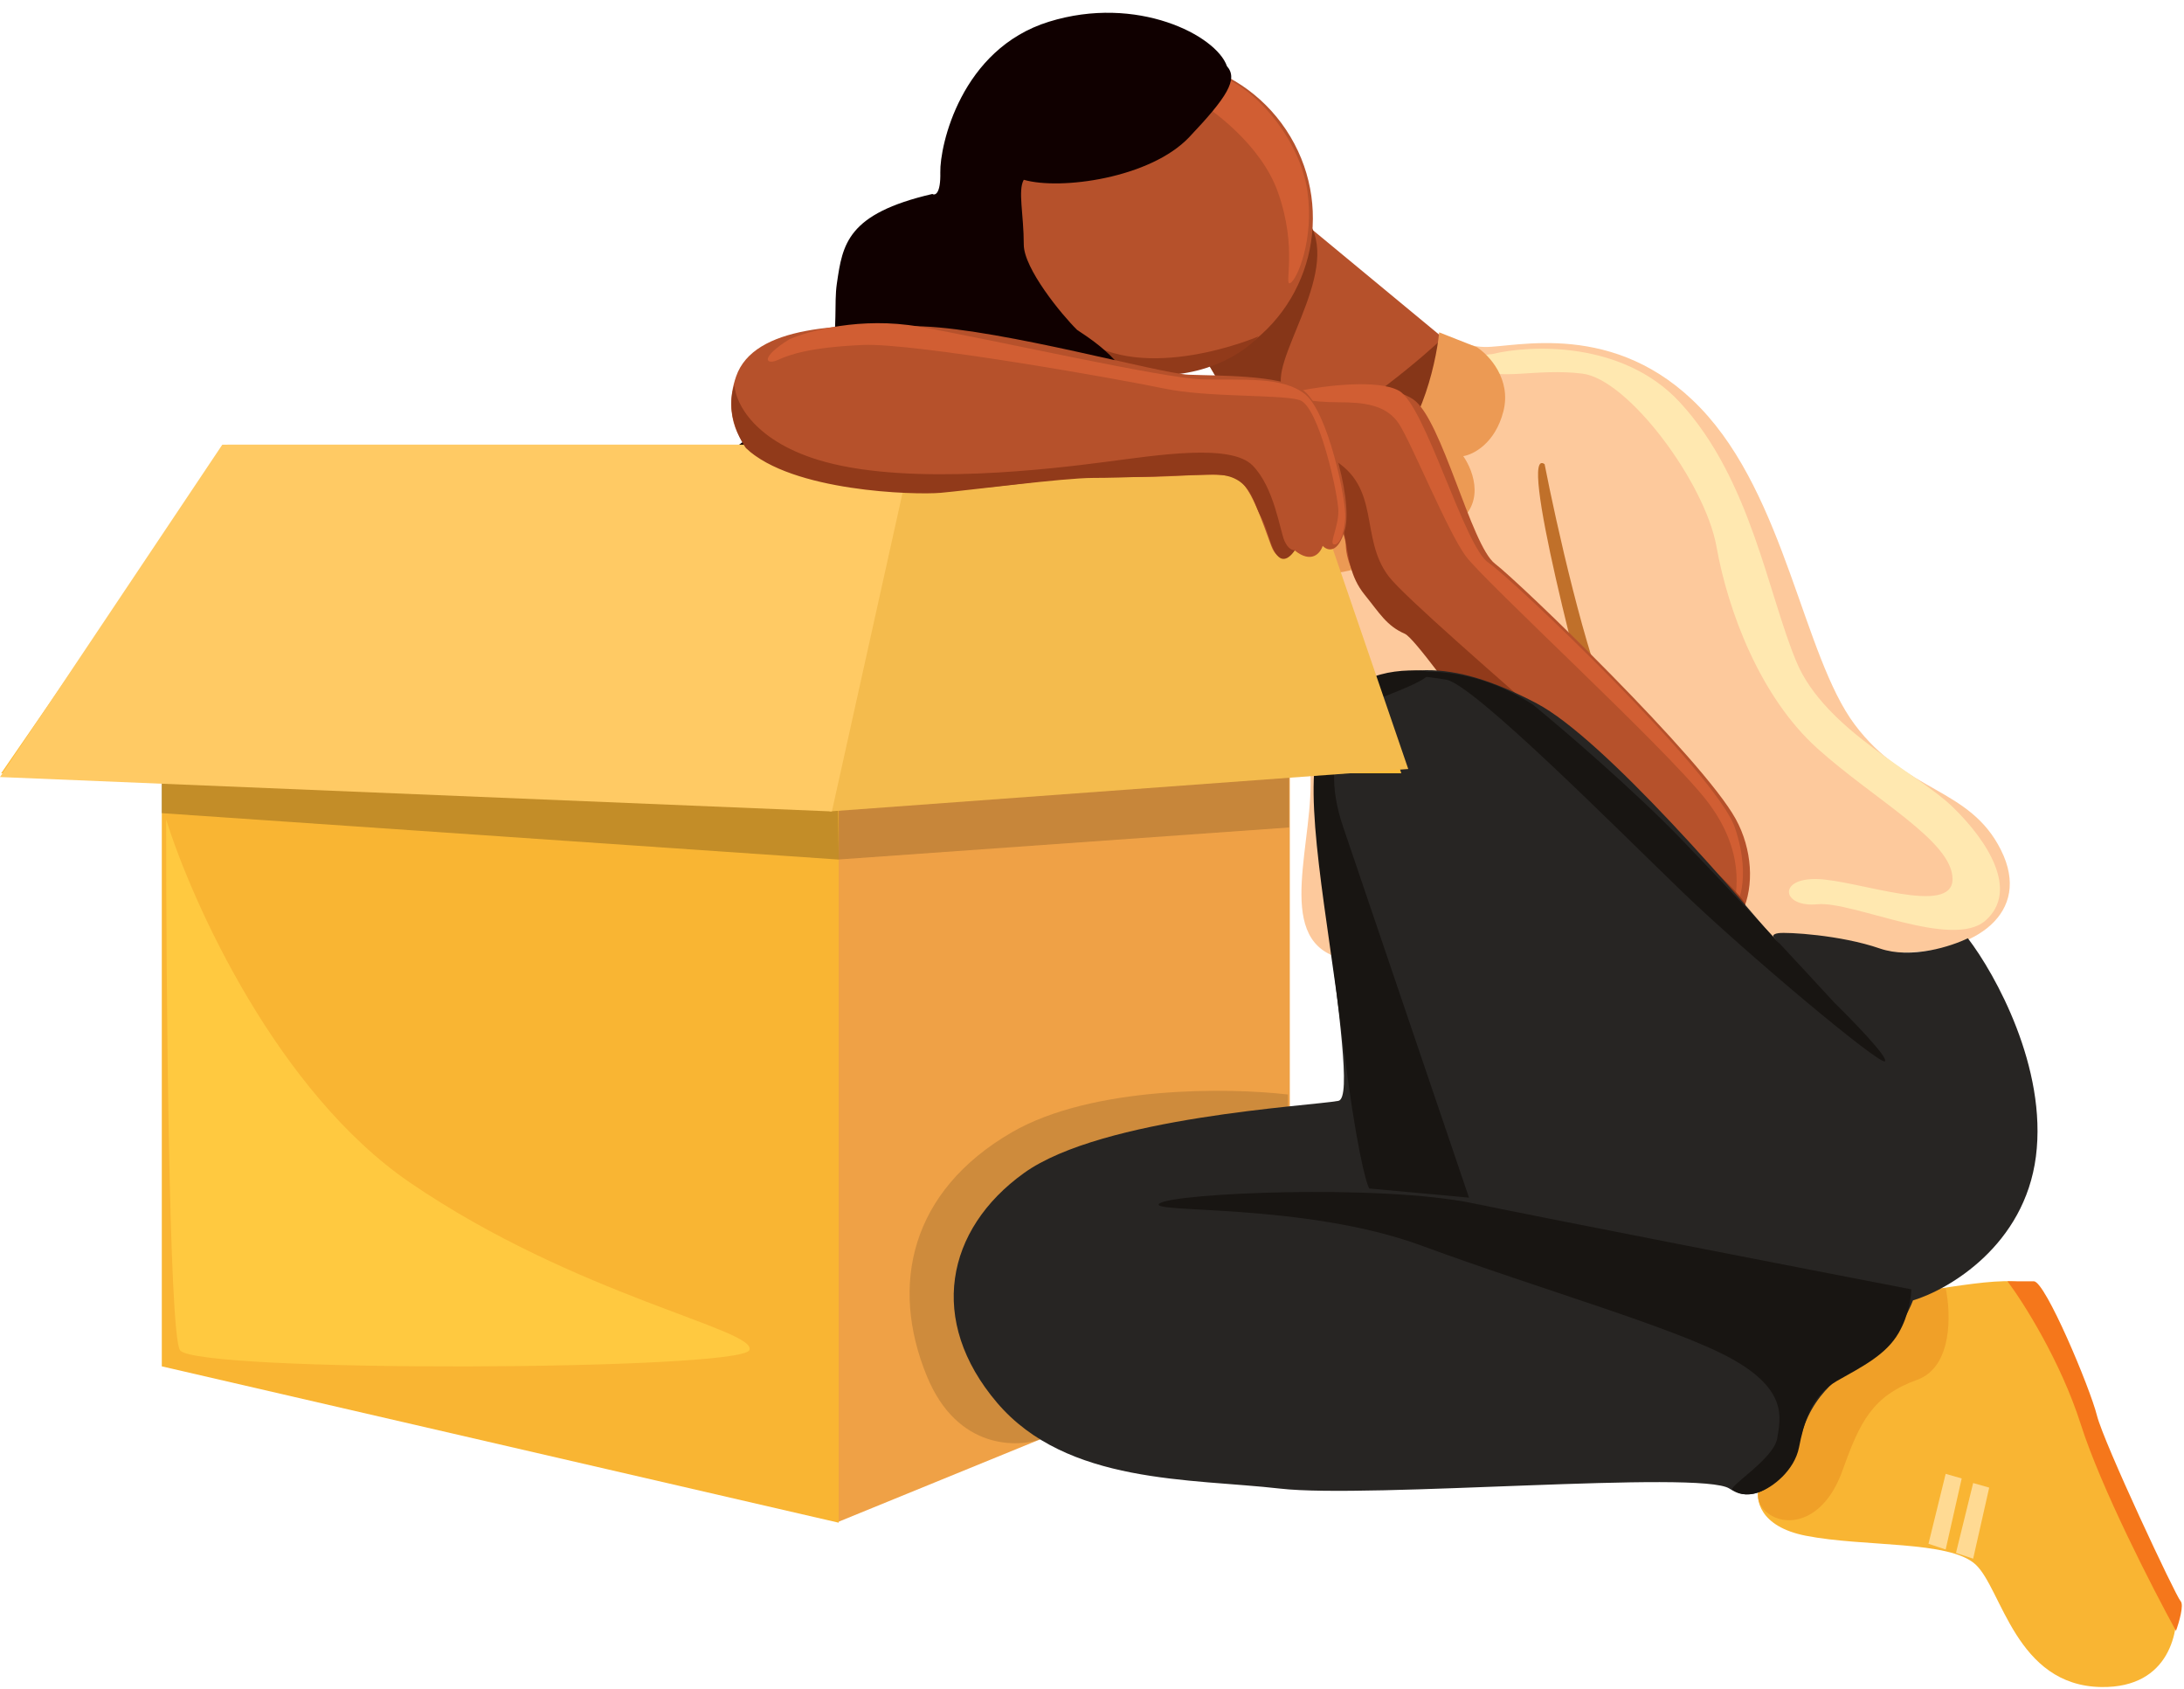 <?xml version="1.0" encoding="UTF-8"?> <svg xmlns="http://www.w3.org/2000/svg" width="953" height="737" viewBox="0 0 953 737" fill="none"> <path d="M562.813 583.452L365.479 664.064V276.383L562.813 195.771V583.452Z" fill="#EFA146"></path> <path d="M441.5 494C476.7 473.6 536.5 474.5 562 477.5V566L455.5 627.5C444 631.833 417.7 632.5 404.5 600.5C388 560.5 397.5 519.5 441.5 494Z" fill="black" fill-opacity="0.14"></path> <path d="M365.5 375V352.5L562.5 332.5V361L365.5 375Z" fill="black" fill-opacity="0.17"></path> <path d="M365.978 664.312V194.283L70.602 239.426V596.102L365.978 664.312Z" fill="#F9B533"></path> <path d="M179 516C121 476.4 83.833 393.833 72.5 357.5C72.5 431.333 73.7 581 78.5 589C84.5 599 323.5 598 327 589C330.5 580 251.5 565.5 179 516Z" fill="#FFC940"></path> <path d="M70.5 354.747V338.94L71.495 334H365.5L366 375L70.5 354.747Z" fill="#281D08" fill-opacity="0.26"></path> <path d="M787.999 670C767.599 666 765.833 654 767.499 648.5C760.499 627 821.5 560 825 563.5C828.5 567 872.5 555.5 883.5 560C894.5 564.5 905 593.5 911.5 615C916.7 632.2 939 677.833 949.5 698.5C951.166 711.167 947 736.4 917 736C879.5 735.5 873.5 693 862 682.5C850.5 672 813.499 675 787.999 670Z" fill="#F9B533"></path> <path d="M773.5 661.5C766.7 657.9 766.666 652.333 767.5 650C768.5 648.5 771.6 644.2 776 639C781.5 632.5 781 622 787.5 610.5C794 599 809 592.5 820.5 585.5C829.7 579.9 831 568.5 830.5 563.5L849 562C851.333 573 852.1 596.4 836.5 602C817 609 811.5 620.5 804 641.5C796.5 662.5 782 666 773.5 661.5Z" fill="#F0A028"></path> <path d="M908 621.5C899.2 593.9 883 568.333 876 559H887.5C892.5 559 912 605.5 915 617.5C918 629.5 949.5 696.5 951.5 698.5C953.1 700.1 950.833 707.833 949.5 711.5C939.333 693 916.8 649.1 908 621.5Z" fill="#F5771B"></path> <path d="M861 647L853.5 677.5L861 680L868 649L861 647Z" fill="#FFDA93"></path> <path d="M849 643L841.5 673.5L849 676L856 645L849 643Z" fill="#FFDA93"></path> <path d="M561.514 216.15L522.585 150.967C527.534 148.046 553.338 112.038 565.621 94.399L631 148.5C630.148 160.657 626.753 192.685 605.784 207.496C584.814 222.308 567.533 219.437 561.514 216.15Z" fill="#B6512B"></path> <path d="M629.5 147.5C631.1 190.3 593.167 216.667 574 224.5L545.5 190L523 151.5C539.8 147.5 562.333 113.833 571.5 97.5C585 120 552.5 158.5 560 170.5C567.5 182.5 587.5 181.5 604.5 168.5C618.1 158.1 626.833 150.167 629.5 147.5Z" fill="#863618"></path> <path d="M629.672 146.66C623.086 224.047 573.873 220.079 550.09 208.421C555.412 239.756 567.054 308.082 571.046 330.703C576.035 358.979 556.576 402.633 578.779 415.531C600.982 428.429 609.215 399.409 624.682 407.842C640.15 416.275 695.283 430.166 741.935 415.531C788.587 400.897 799.813 415.531 830.748 415.531C861.682 415.531 886.879 398.417 873.158 370.885C859.437 343.353 831.746 346.081 809.293 316.069C786.84 286.056 779.107 216.606 741.935 177.913C704.763 139.219 661.106 151.621 647.883 151.373C637.306 151.174 629.672 145 629.672 146.66Z" fill="#FDC99C"></path> <path d="M703.5 311.5C691.9 285.9 679 228.167 674 202.5C662.4 194.1 688.834 295.667 703.5 347.5L723 364.5C721.334 357.5 715.1 337.1 703.5 311.5Z" fill="#C0702A"></path> <path d="M733.001 175.5C708.201 148.7 668.001 150.333 651.001 154.5C648.334 154.5 643.901 155.7 647.501 160.5C652.001 166.5 670.501 160.5 690.501 163C710.501 165.5 744.001 210.5 749.001 238.5C754.001 266.5 768.001 304 793.001 326.5C818.001 349 852.001 367 852.001 383.5C852.001 400 810.501 384 793.001 383.5C775.501 383 777.501 396 793.001 394.5C808.501 393 852.001 414.5 866.501 401.5C881.001 388.5 867.501 367 852.001 352C836.501 337 796.501 318.5 784.001 289C771.501 259.5 764.001 209 733.001 175.5Z" fill="#FFE8B0"></path> <path d="M600.5 203.5C582.1 214.7 559.167 211.167 550 208L558.5 249.5C561 250.667 570 252.3 586 249.5C602 246.7 604.333 237 603.5 232.5C607.167 235 618.3 237.9 633.5 229.5C648.7 221.1 643.167 205.667 638.5 199C642.833 198.333 652.4 193.5 656 179.5C659.6 165.5 649.833 155 644.5 151.5L628 145C626.5 159.833 618.9 192.3 600.5 203.5Z" fill="#EC9A54"></path> <path d="M587.247 237.988C586.848 225.884 564.794 201.03 553.817 190.117C553.069 185.818 553.169 176.177 559.555 172.01C567.538 166.801 604.211 165.809 616.685 174.243C629.158 182.676 641.882 237.988 652.359 245.925C662.837 253.862 742.918 331.002 757.388 357.293C771.857 383.585 761.13 421.535 725.705 409.877C697.365 400.551 674.812 365.313 667.078 348.86C650.863 324.966 617.084 276.533 611.695 273.953C604.959 270.729 587.746 253.118 587.247 237.988Z" fill="#B6512B"></path> <path d="M610.5 170.5C601.3 165.3 577.667 168.333 567 170.5C564.667 170.5 560.1 170.8 560.5 172C561 173.5 573 175.5 584 175.5C595 175.5 605 176.5 610.5 185C616 193.5 631.5 231.5 639.5 242.5C647.5 253.5 726.5 326 744.5 349C762.5 372 757 390.5 757 394C757 397.5 765 384.5 757 361C749 337.5 660 252.5 649.5 245.5C639 238.5 622 177 610.5 170.5Z" fill="#D15E33"></path> <path d="M581 200C563.4 190 558.666 177.833 558.5 173C554.833 174.667 547.7 178.9 548.5 182.5C549.5 187 558.5 202 570.5 207.5C582.5 213 585.5 227 587 235C588.5 243 589 251.5 595.5 259.5C602 267.5 605 273 613 276.5C621 280 682.5 374.5 714.5 395C746.5 415.5 758 400.5 761.5 395C765 389.5 619 268.5 606 251.5C593 234.5 603 212.5 581 200Z" fill="#913A1A"></path> <path d="M670.586 306.892C699.359 322.048 758.622 390.114 788.315 426.679L774.118 409.083C773.577 408.587 773.218 407.495 776.114 407.098C779.733 406.602 803.057 407.842 820.27 413.795C834.041 418.558 851.621 412.803 858.689 409.331C870.664 424.957 893.366 465.883 888.377 504.577C883.387 543.27 850.54 562.534 834.74 567.33C832.744 572.621 826.657 584.593 818.275 590.149C807.797 597.094 792.329 604.783 786.342 624.874C780.355 644.965 767.132 657.615 754.659 649.43C742.185 641.245 597.49 653.895 558.573 649.43C519.655 644.965 465.519 647.694 435.083 611.976C404.647 576.259 412.63 536.325 446.808 511.77C480.986 487.214 572.293 482.501 584.019 480.269C595.744 478.037 559.82 325.742 584.019 306.892C608.218 288.041 632.915 287.049 670.586 306.892Z" fill="#272523"></path> <path d="M734 366.5C712.8 344.5 681.833 318 669 307.5C641.5 289.5 616.5 293 615.5 294C614.5 295 619 294.5 631 296.5C643 298.5 706 362 734 389C762 416 820.5 465 822.5 463C824.1 461.4 808.5 445.333 800.5 437.5C787.167 423 755.2 388.5 734 366.5Z" fill="#181512"></path> <path d="M586 454.5C591.6 499.7 596 516 597.5 518.5L641 522.5C626.5 479.833 595.2 387.7 586 360.5C574.5 326.5 591 309 605 303.5C619 298 632.5 292 615 292.5C597.5 293 582.5 300 575.5 324C568.5 348 579 398 586 454.5Z" fill="#181512"></path> <path d="M643 525C675.8 531.8 784 552.833 834 562.5C834 565.667 832.9 573.9 828.5 581.5C823 591 813 596 801.5 602.5C790 609 787 621.5 785 631.5C783 641.5 773.5 649 767.5 651C761.5 653 758 651.5 756 650C754 648.5 774 636.5 775.5 627.5C777 618.5 780 606.5 756 593C732 579.5 672 562.5 620.5 543.5C569 524.5 499.5 529.5 506 525C512.5 520.5 602 516.5 643 525Z" fill="#181512"></path> <ellipse cx="68.856" cy="69.287" rx="68.856" ry="69.287" transform="matrix(0.861 -0.508 0.513 0.859 408.919 70.009)" fill="#B6512B"></ellipse> <path d="M557.5 83.5C550.3 63.5 529.5 47.833 520 42.5C519.5 37.333 521.7 28.4 534.5 34C550.5 41 567.5 62.5 570.5 83.5C573.5 104.5 566 122 563 123.5C560 125 566.5 108.5 557.5 83.5Z" fill="#D15E33"></path> <path d="M471.427 147.116C452.372 132.99 441.705 105.745 437.665 93.547C432.392 96.077 436.189 95.818 435.522 101.812C434.687 109.305 441.698 131.416 457.363 145.794C473.029 160.171 489.797 166.022 513.791 163.231C537.786 160.441 549.742 146.383 549.088 146.769C548.434 147.155 499.317 167.792 471.427 147.116Z" fill="#913A1A"></path> <path d="M518.905 59.848C535.37 42.485 540.443 34.548 535.37 28.843C530.739 15.449 496.128 -2.431 457.709 9.475C419.29 21.38 410.06 63.547 410.309 75.204C410.509 84.53 408.064 85.374 406.817 84.63C369.607 93.262 367.67 106.554 365.197 123.53L365.154 123.819C362.66 140.934 371.641 166.978 334.22 186.573C296.799 206.167 299.293 236.676 317.256 264.456C335.218 292.236 406.817 321.752 434.259 284.547C461.701 247.341 422.533 231.219 430.267 219.313C438.001 207.408 494.382 207.408 496.128 181.86C497.525 161.422 477.659 149.058 470.008 143.932C463.272 137.318 446.732 117.144 446.732 106.705C446.732 93.561 444.071 83.059 446.732 78.429C462.615 83.059 501.9 77.779 518.905 59.848Z" fill="#100000"></path> <path d="M566.057 194H99.291L0.5 337.365H611.461L566.057 194Z" fill="#FFBC3A"></path> <path d="M362 354L387.5 188.5L560.5 178L614.5 335.5L362 354Z" fill="#F4BB4D"></path> <path d="M363 354L398.5 194H97L0 339L363 354Z" fill="#FFCA64"></path> <path d="M321.206 164.227C315.019 182.086 323.784 194.322 328.94 198.208C384.073 226.236 454.675 208.13 470.641 208.13H498.582C512.303 208.13 531.513 205.897 538.498 208.13C545.483 210.362 550.972 228.221 554.714 238.142C557.707 246.079 562.78 242.772 564.942 240.126C572.327 246.079 576.168 241.284 577.166 238.142C579.162 240.292 583.902 241.863 586.896 230.949C590.638 217.307 578.414 176.381 568.185 169.932C557.957 163.483 531.513 163.979 518.79 163.483C506.066 162.987 438.21 143.888 402.784 142.4C367.359 140.912 328.94 141.904 321.206 164.227Z" fill="#B6512B"></path> <path d="M401 142.5C375.8 138.1 352.833 144.333 344.5 148C331.5 156 334 159.5 339.5 157C345 154.5 354 151.5 376.5 150.5C399 149.5 489 165.5 508 169.5C527 173.5 558.5 172 567 174.5C575.5 177 584 216 584 223C584 230 580 237 582 237.5C584 238 586.5 234 587 226C587.5 218 579.5 180 569.5 172C559.5 164 542 166 524.5 165.5C507 165 432.5 148 401 142.5Z" fill="#D15E33"></path> <path d="M360 201.5C329.2 193.1 320.833 175.667 320.5 168C316.5 178.8 322.166 190.833 325.5 195.5C345.5 214.5 399 216 410.5 215C422 214 464 208.5 477 208.5C490 208.5 511.5 207.5 528.5 207C545.5 206.5 546.5 218.5 550 225C553.5 231.5 554.5 240 558 243C560.8 245.4 563.833 242 565 240C564.166 240.167 562.1 239.6 560.5 236C558.5 231.5 556 212.5 546.5 203C537 193.5 505.5 198.5 482.5 201.5C459.5 204.5 398.5 212 360 201.5Z" fill="#913A1A"></path> </svg> 